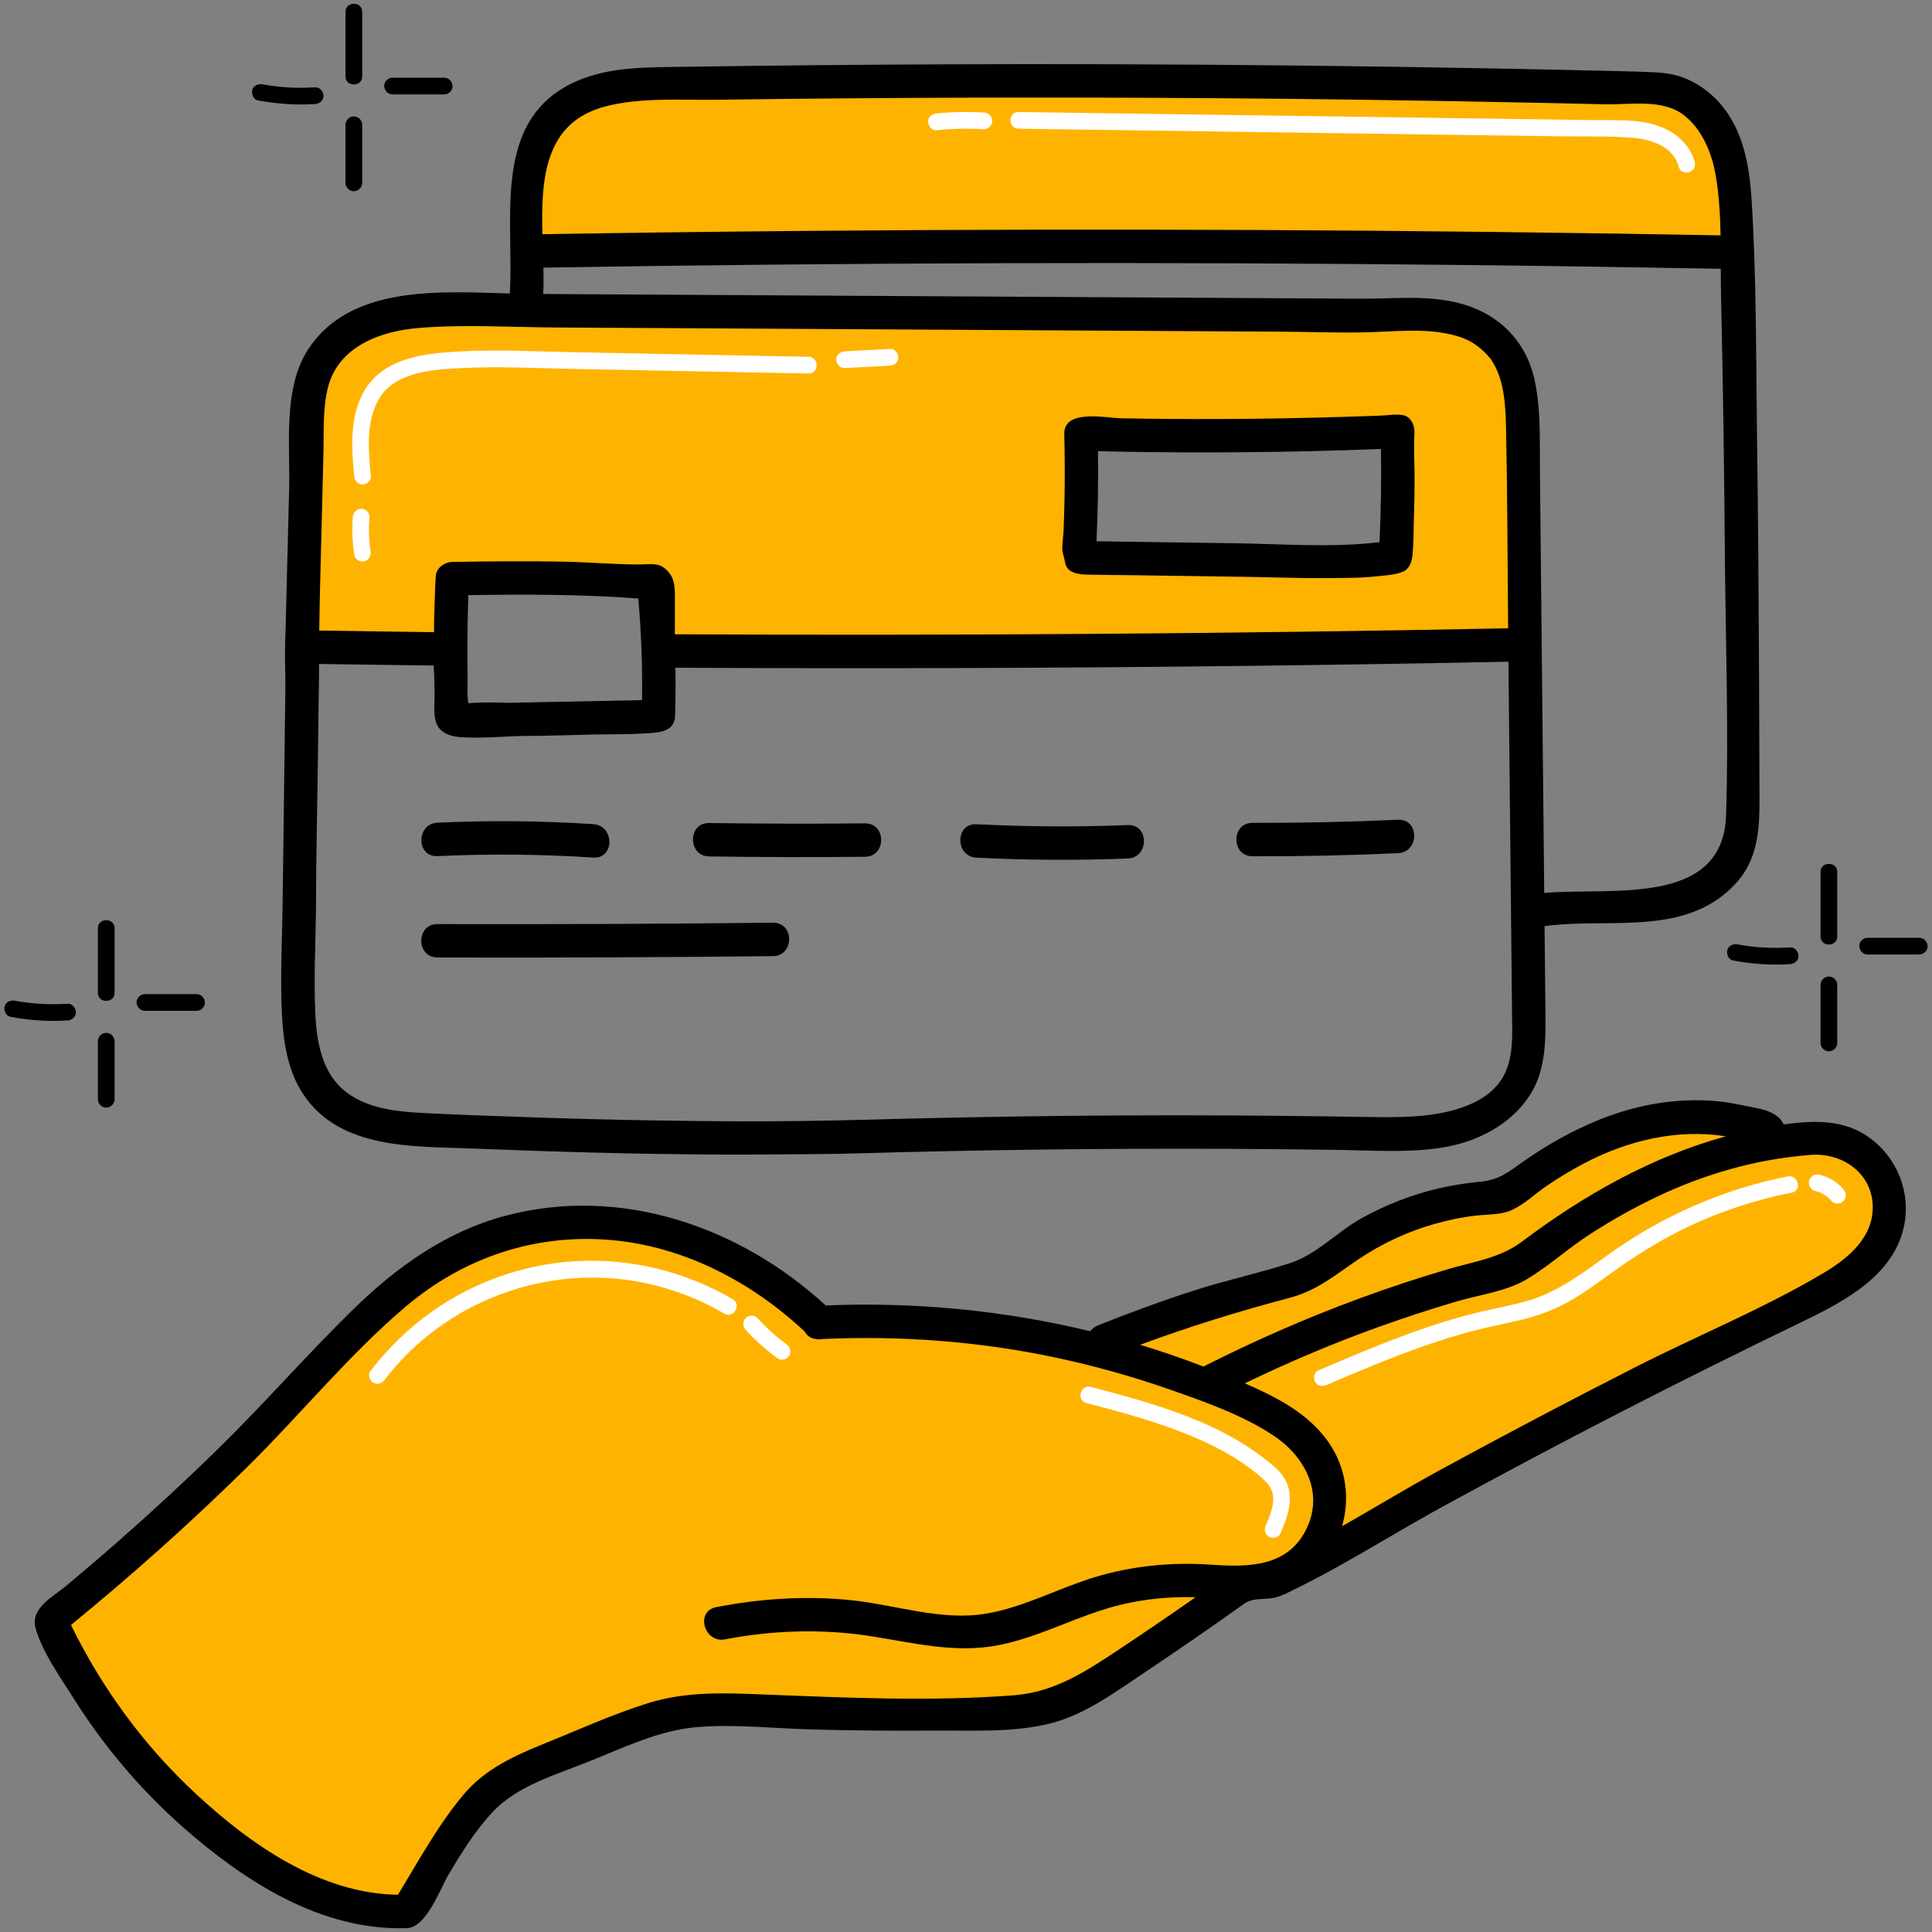 <svg xmlns="http://www.w3.org/2000/svg" width="100" height="100" viewBox="0 0 100 100" fill="none"><rect x="0" y="0" width="100" height="100" fill="#808080" stroke="none"/><g clip-path="url(#clip0_323_3626)"><path d="M90.243 11.595C90.098 9.836 89.875 7.935 88.777 6.483C87.447 4.727 85.36 4.667 83.335 4.588C78.032 4.381 72.725 4.278 67.419 4.236C56.575 4.15 45.731 4.303 34.888 4.405C32.812 4.425 30.449 4.4 28.794 5.857C27.044 7.397 27.059 9.855 27.233 11.993C27.284 12.628 27.879 12.898 28.358 12.802C44.158 12.774 59.958 12.707 75.756 12.601C80.283 12.57 84.81 12.537 89.337 12.5C89.547 12.498 89.717 12.435 89.848 12.334C90.098 12.213 90.274 11.969 90.243 11.595ZM96.343 59.834C95.629 59.23 94.701 58.992 93.784 58.94C92.92 58.89 92.066 59.117 91.219 59.031C91.063 58.736 90.784 58.503 90.362 58.413C86.135 57.513 81.655 58.851 78.713 62.041C78.205 62.268 77.335 62.137 76.771 62.193C76.013 62.269 75.253 62.388 74.513 62.571C73.041 62.934 71.6 63.532 70.303 64.319C69.15 65.018 68.091 65.938 66.85 66.487C66.739 66.492 66.628 66.513 66.52 66.558C66.28 66.657 66.04 66.757 65.799 66.857C64.538 67.196 63.198 67.278 61.949 67.675C60.424 68.159 58.985 68.873 57.67 69.78C57.567 69.78 57.465 69.78 57.361 69.773C56.359 69.702 55.37 69.386 54.387 69.195C50.301 68.404 46.131 68.227 41.996 68.675C39.198 66.364 35.858 64.257 32.296 63.417C30.274 62.941 28.378 63.142 26.594 63.771C26.316 63.715 26.011 63.741 25.698 63.884C20.927 66.061 17.234 69.877 13.685 73.631C13.518 73.806 13.411 73.995 13.351 74.185C13.32 74.215 13.29 74.244 13.259 74.273L4.76 82.331C3.953 82.177 3.078 82.608 3.196 83.639C3.659 87.642 6.394 90.567 9.255 93.174C12.171 95.832 15.505 98.229 19.464 98.949C19.727 98.997 19.968 98.977 20.181 98.908C20.668 98.995 21.166 98.806 21.432 98.192C23.876 92.553 28.984 89.468 34.958 88.727C41.576 87.905 48.268 89.161 54.849 87.795C55.347 87.692 55.645 87.403 55.778 87.049C56.271 86.816 56.758 86.559 57.243 86.285C59.101 85.236 60.954 84.177 62.824 83.15C66.691 81.024 70.604 78.987 74.546 77.002C78.508 75.008 82.474 73.02 86.437 71.029C88.391 70.049 90.351 69.08 92.298 68.086C93.797 67.32 95.285 66.444 96.323 65.086C97.499 63.548 98.003 61.238 96.343 59.834ZM72.165 28.662C71.764 29.01 71.279 28.939 70.947 28.686C69.791 28.717 68.64 28.88 67.472 28.855C66.117 28.827 64.763 28.738 63.408 28.721C61.061 28.692 58.642 29.249 56.34 28.605C56.173 28.559 56.014 28.452 55.89 28.314C55.849 26.747 55.809 25.18 55.768 23.612C55.801 23.369 55.844 23.127 55.904 22.885C55.971 22.619 56.118 22.444 56.299 22.341C61.633 22.343 66.964 22.785 72.296 22.522C72.31 22.536 72.32 22.553 72.333 22.567C72.389 24.47 72.431 26.373 72.458 28.277C72.388 28.42 72.293 28.55 72.165 28.662ZM79.239 25.636C79.149 23.604 79.043 21.325 78.307 19.406C77.647 17.684 76.305 16.728 74.505 16.469C72.315 16.153 70.019 16.241 67.81 16.175C60.048 15.942 52.284 15.822 44.519 15.813C39.674 15.72 34.83 15.727 29.983 15.739C29.884 15.704 29.77 15.687 29.639 15.697C27.794 15.832 25.966 15.796 24.119 15.785C22.51 15.776 20.966 15.941 19.517 16.685C19.478 16.704 19.448 16.729 19.415 16.751C18.998 16.895 18.595 17.089 18.219 17.378C17.042 18.282 16.376 19.685 16.106 21.119C15.766 22.927 15.832 24.827 15.837 26.66C15.842 28.669 15.906 30.677 16.019 32.682C16.044 33.126 16.396 33.578 16.884 33.547C18.71 33.431 20.537 33.315 22.362 33.199C22.846 33.168 23.204 32.827 23.227 32.334C23.251 31.837 23.199 31.256 23.302 30.77C23.466 29.999 23.64 29.949 24.392 29.926C25.109 29.904 25.826 29.886 26.544 29.869C26.667 29.944 26.819 29.99 27.004 29.983C28.694 29.923 30.383 29.948 32.069 30.082C32.49 30.116 32.911 30.154 33.331 30.202C33.47 30.218 33.61 30.234 33.75 30.25C34.15 30.159 34.297 30.282 34.191 30.621C34.454 31.184 34.372 32.283 34.438 32.892C34.484 33.308 34.8 33.823 35.303 33.756C39.473 33.207 43.574 33.364 47.747 33.513C47.884 33.637 48.07 33.717 48.311 33.712L78.049 33.065C78.387 33.057 78.831 32.804 78.882 32.43C79.195 30.176 79.34 27.911 79.239 25.636Z" fill="#FFB301"></path><path d="M96.924 62.721C96.805 64.222 95.517 65.225 94.319 65.931C91.223 67.76 87.815 69.151 84.609 70.783C81.261 72.486 77.938 74.235 74.639 76.031C72.907 76.974 71.197 78.012 69.463 79C69.878 77.567 69.698 75.955 68.723 74.591C67.68 73.131 66.04 72.3 64.43 71.6C66.642 70.532 68.902 69.57 71.214 68.734C72.595 68.235 73.99 67.777 75.399 67.362C76.592 67.011 77.981 66.846 79.059 66.194C80.196 65.507 81.207 64.582 82.331 63.86C83.457 63.137 84.628 62.479 85.839 61.908C88.261 60.766 90.865 60.015 93.536 59.794H93.539C95.329 59.564 97.077 60.773 96.924 62.721ZM17.883 0.613V3.954C17.883 4.51 18.748 4.511 18.748 3.954V0.613C18.748 0.056 17.883 0.056 17.883 0.613ZM18.315 6.026C18.081 6.026 17.883 6.224 17.883 6.459V9.465C17.883 9.699 18.081 9.898 18.315 9.898C18.55 9.898 18.748 9.7 18.748 9.465V6.459C18.748 6.225 18.549 6.026 18.315 6.026ZM22.992 4.022H20.32C20.093 4.022 19.877 4.221 19.887 4.455C19.898 4.689 20.077 4.887 20.32 4.887H22.992C23.218 4.887 23.435 4.688 23.424 4.455C23.414 4.221 23.234 4.022 22.992 4.022ZM16.311 4.52C15.395 4.579 14.474 4.529 13.588 4.364C13.367 4.322 13.111 4.425 13.056 4.666C13.008 4.878 13.12 5.153 13.358 5.198C14.332 5.38 15.322 5.448 16.311 5.385C16.536 5.37 16.754 5.196 16.743 4.953C16.733 4.731 16.552 4.505 16.311 4.52ZM5.066 48.047V51.387C5.066 51.944 5.931 51.945 5.931 51.387V48.047C5.931 47.49 5.066 47.489 5.066 48.047ZM5.499 53.46C5.264 53.46 5.066 53.658 5.066 53.892V56.899C5.066 57.132 5.265 57.331 5.499 57.331C5.733 57.331 5.931 57.133 5.931 56.899V53.892C5.931 53.659 5.732 53.46 5.499 53.46ZM10.175 51.456H7.503C7.277 51.456 7.06 51.654 7.071 51.888C7.081 52.123 7.261 52.321 7.503 52.321H10.175C10.401 52.321 10.618 52.121 10.608 51.888C10.597 51.654 10.418 51.456 10.175 51.456ZM3.494 51.954C2.578 52.012 1.657 51.963 0.771 51.797C0.55 51.756 0.294 51.858 0.24 52.099C0.191 52.312 0.304 52.587 0.541 52.631C1.515 52.813 2.505 52.882 3.494 52.818C3.72 52.804 3.938 52.63 3.927 52.386C3.917 52.164 3.736 51.938 3.494 51.954ZM94.231 45.131V48.471C94.231 49.028 95.096 49.029 95.096 48.471V45.131C95.096 44.575 94.231 44.574 94.231 45.131ZM94.663 50.544C94.429 50.544 94.231 50.742 94.231 50.977V53.983C94.231 54.217 94.429 54.416 94.663 54.416C94.898 54.416 95.096 54.218 95.096 53.983V50.977C95.096 50.743 94.897 50.544 94.663 50.544ZM99.34 48.54H96.668C96.442 48.54 96.225 48.739 96.235 48.972C96.246 49.207 96.425 49.405 96.668 49.405H99.34C99.566 49.405 99.783 49.206 99.772 48.972C99.762 48.739 99.582 48.54 99.34 48.54ZM92.659 49.038C91.743 49.096 90.822 49.047 89.936 48.882C89.715 48.84 89.459 48.943 89.404 49.184C89.356 49.397 89.468 49.671 89.706 49.715C90.68 49.898 91.67 49.967 92.659 49.903C92.884 49.888 93.102 49.714 93.091 49.47C93.082 49.249 92.901 49.023 92.659 49.038ZM40.01 47.759C34.221 47.822 28.431 47.846 22.642 47.83C21.529 47.826 21.527 49.556 22.642 49.559C28.431 49.576 34.221 49.552 40.01 49.489C41.123 49.476 41.126 47.747 40.01 47.759ZM72.364 42.43C69.855 42.545 67.344 42.598 64.831 42.591C63.718 42.588 63.717 44.318 64.831 44.321C67.344 44.328 69.855 44.275 72.364 44.16C73.473 44.11 73.479 42.38 72.364 42.43ZM58.377 42.706C55.764 42.809 53.152 42.794 50.54 42.663C49.427 42.606 49.43 44.336 50.54 44.392C53.152 44.525 55.764 44.539 58.377 44.436C59.486 44.392 59.491 42.662 58.377 42.706ZM44.774 42.617C42.084 42.643 39.394 42.637 36.705 42.599C35.591 42.583 35.59 44.313 36.705 44.329C39.394 44.367 42.084 44.373 44.774 44.347C45.887 44.337 45.889 42.607 44.774 42.617ZM30.709 42.657C28.022 42.482 25.334 42.458 22.644 42.583C21.535 42.635 21.529 44.365 22.644 44.312C25.334 44.187 28.022 44.212 30.709 44.387C31.82 44.459 31.816 42.729 30.709 42.657ZM63.932 28.119C61.539 28.084 59.147 28.05 56.755 28.016C56.827 26.462 56.852 24.909 56.831 23.354C61.714 23.468 66.598 23.429 71.478 23.238C71.504 24.846 71.478 26.454 71.404 28.061C68.945 28.36 66.397 28.154 63.932 28.119ZM72.42 21.463C72.123 21.45 71.807 21.497 71.515 21.509C71.139 21.524 70.762 21.538 70.385 21.551C68.879 21.603 67.371 21.64 65.864 21.663C64.055 21.691 62.246 21.697 60.437 21.683C59.634 21.676 58.831 21.666 58.028 21.651C57.254 21.637 55.054 21.15 55.087 22.466C55.115 23.569 55.12 24.671 55.1 25.773C55.09 26.334 55.074 26.895 55.052 27.455C55.04 27.759 54.984 28.06 54.982 28.365C54.981 28.638 55.091 28.848 55.128 29.1C55.212 29.675 55.849 29.735 56.317 29.744C57.14 29.761 57.963 29.763 58.786 29.775C60.645 29.802 62.504 29.828 64.362 29.855C65.79 29.875 67.216 29.933 68.643 29.922C69.534 29.915 70.428 29.923 71.314 29.825C71.728 29.779 72.263 29.755 72.646 29.577C72.966 29.429 73.077 29.064 73.111 28.729C73.171 28.136 73.162 27.524 73.181 26.928C73.204 26.211 73.216 25.494 73.219 24.777C73.222 24.003 73.159 23.24 73.211 22.466C73.241 22.03 73.04 21.53 72.55 21.474C72.507 21.468 72.464 21.465 72.42 21.463ZM89.342 42.186C89.192 46.985 83.327 45.908 79.929 46.22C79.903 43.664 79.877 41.109 79.851 38.554L79.771 30.653C79.77 30.535 79.768 30.416 79.767 30.298L79.707 24.35C79.691 22.775 79.766 21.149 79.415 19.602C78.963 17.607 77.529 16.22 75.57 15.703C73.882 15.257 72.134 15.471 70.413 15.461L66.901 15.441C65.206 15.431 63.51 15.421 61.815 15.411C59.95 15.401 58.086 15.39 56.221 15.379C54.42 15.368 52.62 15.358 50.82 15.348C49.318 15.339 47.816 15.33 46.313 15.322L43.403 15.305L42.69 15.301L28.115 15.217C28.138 14.787 28.138 14.328 28.127 13.852C44.061 13.591 59.998 13.545 75.933 13.718C80.312 13.766 84.691 13.832 89.068 13.912C89.069 14.397 89.071 14.88 89.082 15.356C89.185 19.83 89.244 24.305 89.28 28.78C89.316 33.238 89.481 37.73 89.342 42.186ZM77.669 55.946C77.266 56.528 76.66 56.927 76.013 57.194C74.61 57.773 73.022 57.833 71.524 57.825C71.389 57.824 71.254 57.822 71.118 57.82C67.829 57.765 64.541 57.73 61.252 57.728C58.551 57.728 55.85 57.744 53.149 57.782C50.435 57.82 47.721 57.877 45.008 57.953C42.725 58.016 40.437 58.046 38.153 58.039C36.801 58.036 35.449 58.017 34.098 57.996L34.017 57.995C32.038 57.965 30.059 57.917 28.08 57.85C26.169 57.788 24.257 57.722 22.346 57.631C20.857 57.561 19.166 57.475 17.931 56.537C16.686 55.593 16.394 53.978 16.323 52.507C16.236 50.707 16.331 48.892 16.355 47.091C16.355 44.687 16.416 42.281 16.447 39.876C16.461 38.74 16.475 37.604 16.49 36.468C16.497 35.9 16.514 35.331 16.512 34.763C16.511 34.632 16.513 34.499 16.513 34.367C18.498 34.398 20.483 34.425 22.467 34.449C22.424 34.484 22.473 34.848 22.474 34.901C22.48 35.23 22.487 35.558 22.494 35.887C22.506 36.411 22.375 37.202 22.701 37.651C22.965 38.015 23.442 38.13 23.867 38.158C24.921 38.228 26.022 38.114 27.08 38.093C28.284 38.093 29.491 38.043 30.695 38.019C31.593 38 32.492 38.018 33.39 37.961C34.026 37.92 34.913 37.914 34.941 37.067C34.968 36.231 34.974 35.395 34.96 34.561C44.934 34.614 54.91 34.583 64.884 34.462C69.282 34.409 73.68 34.337 78.077 34.25C78.1 36.417 78.122 38.584 78.143 40.751C78.17 43.386 78.197 46.021 78.224 48.656L78.255 51.739C78.26 52.252 78.266 52.766 78.271 53.28C78.28 54.187 78.202 55.177 77.669 55.946ZM24.193 33.624C24.194 32.684 24.209 31.744 24.238 30.803C27.173 30.763 30.109 30.755 33.037 30.979C33.192 32.729 33.259 34.481 33.231 36.237C31.752 36.267 30.273 36.298 28.794 36.328C28.008 36.344 27.222 36.36 26.437 36.376C26.131 36.382 25.824 36.358 25.517 36.359C25.22 36.36 24.92 36.359 24.622 36.372C24.494 36.378 24.366 36.387 24.239 36.399C24.169 35.963 24.21 35.478 24.203 35.035C24.196 34.565 24.193 34.094 24.193 33.624ZM16.636 27.654C16.644 27.354 16.651 27.053 16.659 26.753L16.743 23.398C16.771 22.289 16.699 21.101 16.984 20.019C17.54 17.916 19.709 17.137 21.676 16.975C24.009 16.782 26.399 16.937 28.738 16.95L57.072 17.114C60.135 17.131 63.199 17.149 66.263 17.167C67.721 17.175 69.187 17.231 70.643 17.202C72.224 17.17 73.866 16.944 75.411 17.391C76.153 17.605 76.683 18 77.166 18.589C77.899 19.657 77.93 21.092 77.956 22.339C78.026 25.732 78.028 29.128 78.061 32.521C63.686 32.803 49.308 32.907 34.93 32.831C34.931 32.256 34.932 31.68 34.933 31.105C34.935 30.386 34.959 29.799 34.316 29.351C33.988 29.123 33.459 29.223 33.08 29.217C31.792 29.217 30.511 29.099 29.224 29.073C27.284 29.032 25.343 29.056 23.403 29.086C23.044 29.091 22.646 29.348 22.57 29.721C22.519 29.964 22.446 32.721 22.469 32.721C20.487 32.696 18.506 32.669 16.524 32.637C16.546 30.976 16.594 29.316 16.636 27.654ZM31.278 5.525C33.124 5.026 35.179 5.189 37.072 5.163C39.233 5.134 41.393 5.11 43.554 5.092C52.342 5.019 61.131 5.04 69.918 5.154C73.232 5.2 76.545 5.255 79.858 5.326C80.923 5.349 81.988 5.373 83.054 5.398C84.353 5.429 86.026 5.104 87.136 5.943C88.029 6.619 88.54 7.766 88.759 8.837C88.765 8.868 88.771 8.9 88.777 8.931C88.974 9.987 89.037 11.083 89.057 12.182C73.208 11.892 57.354 11.813 41.502 11.953C37.026 11.992 32.55 12.049 28.074 12.123C28.001 9.295 28.174 6.363 31.278 5.525ZM91.048 34.96C91.029 30.84 91 26.72 90.943 22.6C90.887 18.502 90.921 14.372 90.658 10.282C90.546 8.536 90.216 6.7 89.022 5.346C88.508 4.764 87.861 4.294 87.134 4.017C86.408 3.74 85.625 3.74 84.86 3.712C84.067 3.683 83.275 3.67 82.482 3.652C80.815 3.614 79.148 3.578 77.48 3.547C74.146 3.483 70.811 3.433 67.476 3.396C64.141 3.359 60.806 3.335 57.471 3.325C57.154 3.325 56.837 3.324 56.52 3.323C51.766 3.312 47.012 3.33 42.258 3.374C39.953 3.395 37.648 3.424 35.343 3.458C33.508 3.486 31.568 3.447 29.853 4.197C25.395 6.146 26.629 11.316 26.387 15.191C22.748 15.085 18.098 14.744 15.932 18.109C14.644 20.112 15.023 23.021 14.966 25.285C14.905 27.702 14.844 30.119 14.783 32.536C14.773 32.92 14.754 33.305 14.752 33.69C14.748 34.362 14.779 35.033 14.77 35.707C14.763 36.272 14.755 36.838 14.748 37.403C14.731 38.782 14.713 40.162 14.695 41.542L14.649 45.214C14.643 45.698 14.636 46.182 14.63 46.666C14.605 48.607 14.499 50.567 14.593 52.507C14.662 53.937 14.896 55.442 15.708 56.656C17.61 59.5 21.408 59.328 24.434 59.447C28.652 59.615 32.872 59.738 37.094 59.759C37.977 59.763 38.861 59.762 39.744 59.755C41.279 59.744 42.837 59.742 44.385 59.698C45.992 59.652 47.6 59.612 49.208 59.579C52.423 59.512 55.64 59.473 58.856 59.462C60.513 59.455 62.169 59.456 63.826 59.465C65.685 59.475 67.544 59.493 69.402 59.521C71.158 59.548 72.947 59.677 74.689 59.392C76.456 59.103 78.225 58.207 79.203 56.659C79.747 55.797 79.922 54.83 79.975 53.845C80.001 53.357 79.996 52.865 79.992 52.379L79.971 50.404C79.963 49.58 79.955 48.756 79.946 47.932C79.965 47.93 79.983 47.933 80.002 47.93C83.297 47.485 87.22 48.511 89.797 45.778C90.978 44.526 91.075 42.998 91.071 41.353C91.066 39.222 91.057 37.091 91.048 34.96ZM67.638 79.1C66.683 81.115 64.626 81.123 62.697 80.988C60.669 80.847 58.628 81.041 56.678 81.63C54.791 82.2 53.017 83.184 51.059 83.519C48.719 83.919 46.346 83.058 44.029 82.823C41.7 82.587 39.364 82.742 37.07 83.185C35.978 83.396 36.44 85.063 37.53 84.853C39.982 84.38 42.51 84.298 44.982 84.674C47.239 85.016 49.415 85.603 51.705 85.149C53.922 84.71 55.916 83.546 58.117 83.036C59.293 82.763 60.497 82.645 61.705 82.669C61.763 82.67 61.822 82.673 61.881 82.675C60.616 83.559 59.342 84.431 58.056 85.284C56.283 86.461 54.648 87.581 52.461 87.749C48.204 88.076 43.829 87.876 39.569 87.707C37.532 87.626 35.552 87.537 33.58 88.145C31.745 88.711 29.969 89.524 28.191 90.242C26.605 90.884 25.103 91.561 23.982 92.901C22.672 94.465 21.658 96.329 20.599 98.073C16.591 98.016 12.987 95.488 10.142 92.852C7.454 90.36 5.282 87.394 3.674 84.109C6.829 81.529 9.869 78.814 12.774 75.956C15.532 73.243 18.006 70.178 20.953 67.668C23.972 65.097 27.703 63.829 31.669 64.188C35.438 64.529 38.91 66.359 41.647 68.917C41.757 69.128 41.957 69.283 42.248 69.308C42.358 69.33 42.466 69.329 42.572 69.307C46.633 69.123 50.699 69.428 54.678 70.276C56.668 70.7 58.632 71.25 60.553 71.923C62.354 72.555 64.262 73.222 65.87 74.272C67.492 75.332 68.541 77.196 67.638 79.1ZM66.738 67.179C68.178 66.798 69.072 66.019 70.276 65.206C71.485 64.389 72.812 63.761 74.216 63.361C74.934 63.157 75.668 62.999 76.41 62.917C77.015 62.85 77.653 62.891 78.22 62.644C78.886 62.354 79.447 61.794 80.046 61.388C80.664 60.968 81.304 60.578 81.966 60.229C84.257 59.021 86.822 58.416 89.331 58.816C85.504 59.869 81.995 61.845 78.778 64.266C77.65 65.116 76.275 65.301 74.939 65.695C73.403 66.147 71.881 66.65 70.378 67.203C67.615 68.219 64.917 69.403 62.291 70.732C61.212 70.32 60.121 69.941 59.015 69.606C61.547 68.666 64.121 67.87 66.738 67.179ZM96.824 58.93C95.827 58.184 94.7 58.024 93.54 58.08C93.138 58.1 92.733 58.145 92.327 58.2C92.338 58.199 92.163 57.938 92.149 57.923C91.795 57.549 91.266 57.417 90.777 57.323C90.172 57.208 89.571 57.069 88.957 57.007C87.818 56.89 86.663 56.949 85.537 57.153C84.607 57.321 83.695 57.589 82.819 57.94C81.416 58.503 80.101 59.24 78.865 60.107C78.046 60.68 77.615 61.072 76.586 61.17C75.865 61.239 75.145 61.349 74.44 61.516C73.053 61.842 71.701 62.372 70.457 63.066C69.208 63.762 68.149 64.93 66.786 65.374C65.146 65.907 63.446 66.266 61.801 66.797C60.12 67.339 58.461 67.947 56.822 68.606C56.651 68.675 56.524 68.781 56.432 68.905C51.958 67.823 47.339 67.379 42.739 67.571C38.288 63.479 32.117 61.339 26.135 62.935C23.062 63.755 20.504 65.598 18.258 67.796C15.863 70.14 13.659 72.672 11.262 75.017C9.573 76.668 7.839 78.271 6.064 79.828C5.189 80.595 4.305 81.351 3.411 82.095C2.749 82.647 1.552 83.239 1.842 84.277C2.19 85.52 3.131 86.827 3.814 87.911C5.364 90.372 7.258 92.618 9.438 94.544C12.647 97.382 16.633 99.955 21.077 99.8C22.063 99.765 22.781 97.769 23.199 97.06C23.865 95.932 24.564 94.808 25.452 93.838C26.739 92.431 28.742 91.874 30.461 91.184C32.269 90.459 34.118 89.557 36.083 89.394C38.076 89.23 40.118 89.469 42.113 89.52C44.163 89.572 46.213 89.591 48.264 89.575C50.241 89.559 52.37 89.693 54.306 89.219C56.148 88.769 57.723 87.582 59.273 86.548C60.995 85.4 62.697 84.221 64.383 83.019C64.852 82.684 65.365 82.811 65.911 82.707C66.296 82.633 66.639 82.443 66.988 82.273C67.784 81.885 68.565 81.469 69.338 81.037C70.887 80.174 72.404 79.252 73.95 78.384C74.164 78.263 74.38 78.143 74.596 78.025C77.647 76.354 80.718 74.723 83.81 73.132C86.964 71.508 90.141 69.931 93.335 68.388C95.486 67.348 98.034 66.004 98.558 63.437C98.906 61.735 98.211 59.968 96.824 58.93Z" fill="black"></path><path d="M41.851 18.468L29.818 18.233C27.833 18.195 25.833 18.083 23.849 18.188C22.168 18.276 20.16 18.454 19.069 19.91C18.076 21.236 18.178 23.088 18.334 24.646C18.358 24.879 18.516 25.079 18.766 25.079C18.982 25.079 19.222 24.88 19.199 24.646C19.07 23.361 18.93 21.852 19.596 20.682C20.415 19.242 22.375 19.13 23.849 19.053C25.762 18.952 27.689 19.057 29.603 19.094C31.519 19.132 33.435 19.169 35.351 19.206L41.851 19.334C42.408 19.344 42.408 18.479 41.851 18.468ZM95.523 61.748C95.503 61.675 95.465 61.612 95.412 61.558C95.105 61.181 94.647 60.908 94.172 60.807C94.059 60.782 93.942 60.79 93.839 60.851C93.749 60.903 93.664 61.006 93.64 61.109C93.615 61.219 93.621 61.344 93.684 61.442C93.743 61.533 93.833 61.618 93.942 61.641C94.036 61.661 94.127 61.69 94.217 61.723C94.332 61.776 94.442 61.84 94.545 61.916C94.638 61.992 94.724 62.076 94.8 62.169C94.866 62.25 95.007 62.296 95.106 62.296C95.212 62.296 95.339 62.249 95.412 62.169C95.487 62.087 95.544 61.978 95.538 61.864C95.533 61.825 95.528 61.787 95.523 61.748ZM92.523 60.892C89.229 61.547 86.094 62.91 83.359 64.859C82.003 65.825 80.696 66.859 79.072 67.33C78.215 67.578 77.334 67.726 76.468 67.938C75.594 68.151 74.732 68.409 73.88 68.697C71.958 69.345 70.092 70.142 68.228 70.936C68.013 71.027 67.965 71.344 68.072 71.528C68.203 71.75 68.448 71.774 68.664 71.683C70.304 70.984 71.946 70.288 73.627 69.697C74.461 69.404 75.302 69.137 76.155 68.91C77.02 68.68 77.899 68.52 78.768 68.306C79.593 68.103 80.387 67.817 81.134 67.407C81.856 67.01 82.524 66.526 83.189 66.044C84.538 65.065 85.929 64.176 87.438 63.465C89.129 62.667 90.92 62.09 92.753 61.725C93.298 61.617 93.068 60.783 92.523 60.892ZM66.544 76.632C66.338 76.233 65.989 75.928 65.644 75.653C65.284 75.366 64.911 75.095 64.524 74.846C62.971 73.846 61.227 73.171 59.47 72.626C58.475 72.318 57.468 72.05 56.46 71.785C55.921 71.643 55.692 72.477 56.23 72.619C57.858 73.047 59.489 73.481 61.062 74.086C62.577 74.668 64.112 75.428 65.333 76.514C65.646 76.793 65.896 77.106 65.904 77.543C65.913 78.03 65.711 78.51 65.52 78.948C65.426 79.162 65.457 79.412 65.675 79.539C65.858 79.646 66.173 79.599 66.267 79.384C66.644 78.521 67.01 77.538 66.544 76.632ZM40.696 69.57C40.638 69.528 40.581 69.483 40.523 69.441C40.528 69.445 40.523 69.442 40.501 69.425L40.5 69.424L40.501 69.425C40.508 69.43 40.515 69.436 40.523 69.441C40.519 69.437 40.51 69.43 40.497 69.421L40.499 69.423L40.498 69.422C40.498 69.421 40.497 69.421 40.497 69.421L40.489 69.416C40.492 69.418 40.494 69.419 40.497 69.421C40.482 69.409 40.467 69.398 40.452 69.386C40.419 69.359 40.385 69.332 40.352 69.305C40.214 69.194 40.08 69.078 39.949 68.96C39.689 68.726 39.442 68.479 39.207 68.22C39.055 68.052 38.748 68.054 38.596 68.22C38.431 68.4 38.433 68.653 38.596 68.832C39.097 69.385 39.657 69.877 40.259 70.318C40.345 70.379 40.496 70.388 40.593 70.361C40.693 70.334 40.802 70.256 40.851 70.162C40.97 69.937 40.892 69.714 40.696 69.57ZM37.927 67.247C35.479 65.809 32.603 65.112 29.768 65.279C27.12 65.436 24.539 66.347 22.373 67.878C21.147 68.743 20.076 69.784 19.167 70.976C19.026 71.162 19.138 71.46 19.322 71.567C19.545 71.697 19.772 71.599 19.914 71.412C23.011 67.35 28.317 65.368 33.316 66.395C34.787 66.697 36.195 67.233 37.49 67.993C37.971 68.276 38.407 67.528 37.927 67.247ZM50.926 5.824C50.108 5.776 49.289 5.792 48.474 5.874C48.249 5.896 48.03 6.056 48.041 6.306C48.051 6.521 48.233 6.763 48.474 6.739C49.289 6.657 50.108 6.641 50.926 6.689C51.152 6.702 51.368 6.48 51.358 6.256C51.347 6.011 51.168 5.838 50.926 5.824ZM87.72 8.394C87.483 7.465 86.699 6.818 85.82 6.514C84.744 6.142 83.529 6.231 82.407 6.215C80.014 6.182 77.621 6.148 75.228 6.114C70.424 6.046 65.621 5.979 60.817 5.911C58.118 5.873 55.419 5.835 52.721 5.797C52.164 5.789 52.163 6.654 52.721 6.662C57.38 6.727 62.04 6.793 66.7 6.859L80.68 7.056C81.944 7.074 83.226 7.032 84.487 7.131C85.449 7.207 86.617 7.571 86.886 8.624C87.024 9.163 87.858 8.935 87.72 8.394ZM19.18 28.515C19.173 28.474 19.166 28.432 19.161 28.39C19.159 28.38 19.157 28.37 19.156 28.36C19.147 28.283 19.138 28.207 19.131 28.131C19.117 27.981 19.107 27.832 19.102 27.682C19.091 27.377 19.1 27.071 19.127 26.766C19.146 26.54 18.914 26.324 18.694 26.334C18.443 26.345 18.283 26.524 18.262 26.766C18.204 27.428 18.24 28.089 18.346 28.744C18.382 28.968 18.672 29.113 18.878 29.046C19.12 28.968 19.219 28.755 19.18 28.515ZM46.065 18.062C45.282 18.104 44.498 18.145 43.715 18.186C43.49 18.198 43.272 18.377 43.283 18.619C43.293 18.843 43.473 19.064 43.715 19.051C44.498 19.01 45.282 18.968 46.065 18.927C46.29 18.915 46.508 18.737 46.497 18.495C46.487 18.271 46.307 18.049 46.065 18.062Z" fill="white"></path></g><defs><clipPath id="clip0_323_3626"><rect width="100" height="100" fill="white"></rect></clipPath></defs></svg>